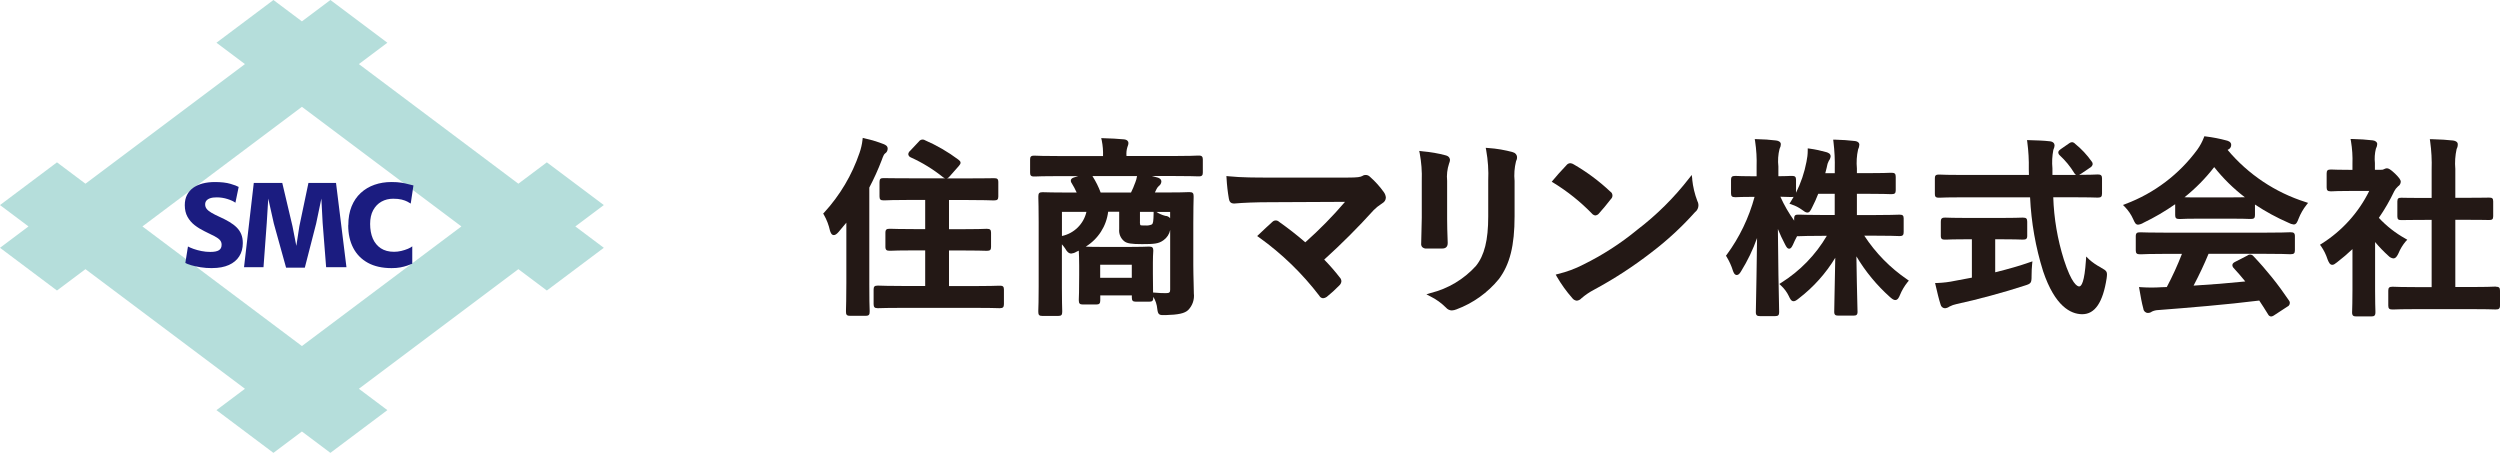 <?xml version="1.0" encoding="UTF-8"?><svg id="_レイヤー_2" xmlns="http://www.w3.org/2000/svg" viewBox="0 0 551.16 99.84"><defs><style>.cls-1{fill:#b5dedb;}.cls-2{fill:#231815;}.cls-3{fill:#1b1c80;}</style></defs><g id="logo"><g id="logotype"><path id="_パス_3086" class="cls-2" d="m191.65,62.42v-21.07c1.03-1.95,1.94-3.97,2.73-6.03.37-1.06.55-1.34.74-1.48.37-.23.58-.64.58-1.07,0-.6-.48-.82-.87-.99-1.3-.51-2.63-.92-3.99-1.22l-.64-.16-.05.45c-.11.97-.33,1.92-.65,2.84-1.66,4.89-4.32,9.38-7.81,13.18l-.21.22.16.26c.62,1.09,1.07,2.27,1.34,3.5.13.4.33.98.84.98.31,0,.64-.21,1.05-.68.65-.75,1.22-1.43,1.72-2.06v13.32c0,3.28-.06,5.24-.08,5.98v.37c0,.54.13.86.82.86h3.58c.68,0,.82-.31.82-.86v-.31c-.04-.74-.08-2.69-.08-6.03h0Z"/><path id="_パス_3087" class="cls-2" d="m220.47,62.99h-.31c-.6.02-2.18.08-5.45.08h-5.49v-7.85h2.9c3.13,0,4.57.05,5.2.07h.31c.64,0,.86-.21.86-.85v-3.13c0-.64-.22-.86-.86-.86h-.31c-.62.03-2.08.08-5.2.08h-2.9v-6.43h4.28c3.2,0,4.77.06,5.37.08h.32c.67,0,.9-.21.9-.85v-3.18c0-.73-.28-.86-.9-.86h-.31c-.62,0-2.17.04-5.37.04h-4.7c.24-.11.46-.29.61-.51l1.97-2.23c.24-.29.38-.49.38-.71,0-.3-.22-.47-.5-.7-2.27-1.7-4.74-3.13-7.34-4.26-.44-.28-1.03-.16-1.33.26l-1.95,2.07c-.23.18-.38.45-.41.74.03.31.23.58.53.7,2.58,1.16,4.99,2.65,7.19,4.42.11.08.23.15.36.2h-7.89c-3.24,0-4.77-.03-5.37-.04h-.3c-.58,0-.86.13-.86.86v3.18c0,.64.22.86.86.86h.31c.58-.03,2.13-.09,5.37-.09h3.53v6.43h-2.4c-3.09,0-4.54-.05-5.16-.07h-.31c-.58,0-.9.13-.9.85v3.13c0,.72.32.86.9.86h.31c.62-.03,2.07-.08,5.16-.08h2.4v7.85h-4.7c-3.27,0-4.88-.06-5.49-.08h-.32c-.64,0-.86.21-.86.86v3.21c0,.67.22.9.86.9h.32c.6-.02,2.22-.07,5.49-.07h15.44c3.27,0,4.85.05,5.45.07h.31c.64,0,.86-.23.86-.9v-3.21c0-.64-.23-.85-.87-.85h0,0Z"/><path id="_パス_3088" class="cls-2" d="m264.36,34.3h-.31c-.6.03-1.97.09-4.91.09h-10.79c-.06-.66,0-1.32.2-1.96.02-.08.05-.16.08-.23.09-.21.14-.44.15-.67,0-.35-.26-.74-.99-.81-1.4-.13-2.92-.21-4.49-.25l-.52-.02.12.51c.23,1.13.32,2.28.28,3.44h-10.04c-2.94,0-4.32-.05-4.91-.08h-.31c-.68,0-.82.3-.82.85v2.88c0,.54.13.86.82.86h.31c.6-.03,1.97-.08,4.91-.08h4.57l-.87.27c-.32.11-.63.23-.74.54-.06.25,0,.51.15.71.42.67.8,1.38,1.12,2.1h-1.91c-3.11,0-4.65-.05-5.31-.07-.18,0-.3,0-.37,0-.63,0-.86.22-.86.86v.41c.02.71.07,2.37.07,5.27v14.28c0,2.91-.05,4.54-.08,5.24v.35c0,.64.21.86.86.86h3.55c.64,0,.86-.21.86-.86v-.31c-.02-.63-.07-2.3-.07-5.12v-9.5c.26.29.5.6.72.92.31.56.72,1.12,1.35,1.12.38-.04.75-.16,1.08-.37.2-.09.38-.18.57-.27,0,.08,0,.21.02.38.02.47.07,1.36.07,2.9v2.13c0,3.6-.06,4.84-.08,5.31v.25c0,.67.22.9.86.9h3.01c.64,0,.86-.23.86-.9v-1.1h6.96v.48c0,.67.22.9.86.9h3.01c.64,0,.86-.23.86-.9v-.18c.5.82.8,1.75.88,2.7.16,1.29.43,1.39,1.82,1.34,2.85-.08,4.2-.38,4.97-1.1.97-.97,1.43-2.33,1.27-3.68,0-.62-.02-1.42-.05-2.33-.03-1.19-.07-2.59-.07-3.98v-9.15c0-3.01.05-4.85.07-5.63v-.38c0-.63-.22-.86-.86-.86h-.32c-.6.03-2.16.08-5.37.08h-1.99c.11-.2.21-.43.31-.65.13-.29.32-.56.55-.77.33-.22.54-.58.57-.98,0-.58-.53-.8-.79-.88-.4-.12-.83-.24-1.28-.35h5.17c2.94,0,4.32.05,4.91.07h.31c.68,0,.82-.3.82-.85v-2.88c-.01-.53-.15-.85-.83-.85h0Zm-14.84,24.06v2.88h-6.97v-2.88h6.97Zm-15.4-11.65h5.4c-.61,2.67-2.72,4.75-5.4,5.32v-5.32Zm20.21.34c-.04,1.68-.08,2.14-.37,2.42-.44.2-.93.28-1.41.24-.82,0-1.01,0-1.16-.1-.08-.29-.1-.59-.07-.88v-2.02h3.01v.34h0Zm-4.07-6.76c-.26.74-.56,1.45-.91,2.15h-6.7c-.46-1.25-1.06-2.44-1.77-3.56l-.04-.07h9.84c-.08.51-.22,1-.41,1.48h0Zm6.65,7.3c-.7-.18-1.36-.47-1.97-.87h-.02,3.05v1.39c-.26-.32-.64-.51-1.06-.52h0Zm-2.7,16.92c-.02-.75-.04-2.01-.04-4.18v-2.39c0-1.16.04-1.89.07-2.33,0-.18.02-.3.02-.38,0-.63-.22-.86-.86-.86-.06,0-.16,0-.31,0-.51.02-1.69.07-4.2.07h-5.68c-2.04,0-3.21-.03-3.85-.06,2.74-1.68,4.56-4.51,4.95-7.7h2.43v3.82c-.11,1.03.31,2.05,1.12,2.69.61.48,1.56.63,3.92.63,2.64,0,3.66-.07,4.74-.87.76-.54,1.28-1.34,1.46-2.25v13.16c0,.57-.14.77-.94.77-.96,0-1.4-.03-2.39-.11l-.43-.03h-.01Z"/><path id="_パス_3089" class="cls-2" d="m302.06,39.01c-.45-.5-1.19-.58-1.74-.2-.45.21-.86.34-3.3.34h-17.12c-2.93,0-6.24,0-9.06-.29l-.46-.05.03.47c.08,1.51.25,3.02.51,4.51.1.56.3,1.08,1.18,1.08h0c1.96-.18,4.85-.29,7.73-.29l16.7-.08c-2.71,3.17-5.64,6.15-8.76,8.92-1.82-1.58-3.73-3.07-5.7-4.46l-.08-.06c-.41-.4-1.05-.4-1.46,0-.73.64-2.08,1.92-3.02,2.81l-.35.33.4.28c5.05,3.61,9.53,7.95,13.3,12.88.16.32.48.53.83.55.29-.02.56-.12.8-.29.97-.78,1.88-1.61,2.75-2.5.28-.24.46-.58.49-.95-.01-.33-.15-.64-.38-.87-1.06-1.37-2.2-2.67-3.41-3.91,3.83-3.46,7.48-7.11,10.94-10.94.47-.48,1-.9,1.56-1.26l.37-.26c.44-.25.71-.71.72-1.21-.03-.41-.17-.81-.41-1.15-.88-1.25-1.91-2.39-3.05-3.4,0,0-.01,0-.01,0Z"/><path id="_パス_3090" class="cls-2" d="m317.86,54.8c.56,0,1.32-.13,1.31-1.24l-.04-1.18c-.04-1.16-.09-2.47-.09-4.07v-8.44c-.13-1.29.02-2.59.43-3.82.11-.24.18-.5.2-.77,0-.24-.1-.83-.98-1.04-1.63-.44-3.3-.72-4.98-.87l-.82-.1.11.54c.37,1.98.52,4,.45,6.02v8.18c0,.94-.03,2.05-.07,3.11-.03.96-.06,1.87-.06,2.54-.04.29.04.59.23.81.26.24.61.36.96.33h3.35Z"/><path id="_パス_3091" class="cls-2" d="m333.6,33.57c-1.8-.5-3.65-.82-5.52-.94l-.53-.04.1.52c.4,2.22.55,4.48.45,6.73v7.89c0,5.22-.84,8.58-2.71,10.9-2.66,2.94-6.14,5.02-9.99,5.97l-.93.29.87.45c1.28.63,2.44,1.47,3.45,2.48.32.38.79.61,1.28.62.35-.02.69-.1,1.01-.23,3.66-1.36,6.9-3.67,9.37-6.69,2.43-3.25,3.46-7.39,3.46-13.85v-7.77c-.14-1.46-.03-2.93.32-4.35.15-.27.23-.57.22-.87.01-.52-.35-.98-.86-1.09v-.02h0Z"/><path id="_パス_3092" class="cls-2" d="m373.09,39.53l-.12-.96-.6.76c-3.29,4.24-7.11,8.04-11.37,11.29-3.67,3.03-7.69,5.62-11.96,7.72-1.76.91-3.63,1.6-5.56,2.06l-.5.14.25.45c.97,1.67,2.1,3.25,3.38,4.7.23.34.6.55,1.01.6.4-.04.77-.23,1.03-.53.83-.72,1.74-1.34,2.71-1.85,4.44-2.39,8.67-5.13,12.66-8.22,3.5-2.65,6.74-5.64,9.66-8.91.76-.57.99-1.61.53-2.45-.59-1.54-.97-3.15-1.14-4.78,0,0,.02-.02.02-.02Z"/><path id="_パス_3093" class="cls-2" d="m351.74,47.49c.32-.03.61-.2.8-.46.58-.62,1.97-2.3,2.61-3.15.43-.39.45-1.06.06-1.48-.07-.07-.14-.13-.22-.18-2.44-2.3-5.14-4.3-8.04-5.98-.22-.15-.48-.24-.75-.26-.35,0-.68.19-.88.47-1.27,1.34-2.23,2.41-2.93,3.27l-.29.35.4.24c3.08,1.89,5.92,4.16,8.44,6.75.2.25.49.41.81.45v-.02h0Z"/><path id="_パス_3094" class="cls-2" d="m411.03,51.96h2.25c3.16,0,4.65.05,5.28.08h.31c.68,0,.82-.31.82-.89v-3c0-.6-.22-.82-.82-.82h-.31c-.63.02-2.12.08-5.28.08h-3.9v-4.68h2.65c2.83,0,4.18.05,4.74.07h.31c.63,0,.86-.21.86-.85v-2.96c0-.67-.22-.9-.86-.9h-.31c-.57.03-1.91.08-4.74.08h-2.65v-1.02c-.13-1.4-.05-2.82.26-4.19.17-.33.26-.7.28-1.07,0-.35-.28-.74-1.06-.81-1.39-.16-2.66-.25-4.25-.29h-.46l.06.45c.24,1.99.34,4,.29,6v.94h-2.09c.12-.45.24-.88.33-1.3l.02-.11c.07-.46.21-.91.43-1.32.23-.29.36-.63.4-.99,0-.61-.61-.81-.95-.92-1.2-.34-2.42-.6-3.65-.77l-.45-.06v.46c0,.84-.1,1.68-.28,2.51-.45,2.37-1.23,4.66-2.3,6.81v-2.85c0-.64-.22-.86-.86-.86-.07,0-.17,0-.32,0-.4.02-1.19.06-2.71.07v-2.15c-.15-1.3-.06-2.62.26-3.89l.06-.13c.15-.28.22-.59.22-.9,0-.43-.42-.75-1.05-.81-1.4-.17-2.81-.27-4.22-.29h-.48l.08.46c.28,1.86.39,3.74.33,5.61v2.11h-.85c-2.14,0-3.14-.05-3.62-.07-.15,0-.25,0-.31,0-.64,0-.86.22-.86.86v2.96c0,.64.22.86.86.86h.31c.48-.02,1.47-.07,3.62-.07h.4c-1.24,4.6-3.32,8.93-6.14,12.76l-.17.22.15.23c.58.96,1.05,1.98,1.38,3.05.15.41.35.97.87.97.37,0,.66-.34.96-.86,1.42-2.3,2.6-4.74,3.5-7.29-.07,6.16-.18,11.5-.23,14.24-.02,1.17-.04,1.91-.04,2.11,0,.72.32.86.9.86h3.38c.64,0,.86-.22.86-.86,0-.17-.01-.74-.03-1.65-.06-2.83-.2-9.12-.25-16.69.46,1.15.99,2.27,1.57,3.37.33.66.55.97.9.97.41,0,.6-.37.87-.92.2-.51.54-1.17.89-1.84.18,0,.37,0,.55,0,.58-.02,2.12-.08,5.32-.08h.69c-2.47,4.2-5.91,7.75-10.04,10.34l-.43.28.37.35c.71.65,1.29,1.43,1.71,2.3.29.62.53,1.15,1.07,1.15.33,0,.64-.21,1.21-.67,3.18-2.45,5.89-5.47,7.97-8.91-.05,3.54-.13,6.89-.18,9.15-.03,1.48-.05,2.49-.05,2.78,0,.68.31.82.86.82h3.42c.54,0,.86-.13.86-.82,0-.24-.02-.96-.05-2.03-.05-2.21-.15-6.1-.2-10.21,2,3.36,4.51,6.39,7.42,8.99.46.4.8.64,1.14.64.57,0,.83-.6,1.03-1.08.42-1.03.99-2,1.69-2.87l.28-.33-.35-.25c-3.76-2.56-6.97-5.83-9.46-9.64v-.02h.01Zm-16.03-6.87c.81.26,1.57.65,2.26,1.15.53.4.85.62,1.19.62.49,0,.69-.4,1.02-1.06.52-1,.98-2.03,1.39-3.08h3.63v4.68h-2.45c-3.2,0-4.74-.06-5.32-.08h-.31c-.54,0-.86.13-.86.82v.5c-1.19-1.65-2.21-3.42-3.04-5.27,1.09.02,1.72.05,2.1.06.23,0,.37,0,.46,0,.12,0,.24,0,.36-.03-.21.37-.42.73-.65,1.09l-.27.43.49.15h0Z"/><path id="_パス_3095" class="cls-2" d="m463.17,58.98c-.94-.5-1.83-1.1-2.62-1.81l-.62-.62-.06.87c-.31,4.73-.98,5.73-1.48,5.73-.44,0-1.66-.58-3.38-5.91-1.4-4.46-2.19-9.08-2.34-13.75h4.55c3.02,0,4.43.05,5.03.07h.31c.64,0,.86-.22.86-.89v-3.3c0-.58-.14-.9-.86-.9h-.31c-.52.03-1.64.07-3.87.08.14-.07.27-.14.4-.23l1.96-1.33c.3-.15.52-.41.61-.72.03-.24-.05-.49-.21-.67-1.03-1.46-2.25-2.77-3.64-3.89-.17-.21-.43-.34-.7-.37-.27.03-.52.14-.72.32l-1.76,1.22c-.28.2-.51.38-.54.69,0,.26.13.51.33.68,1.23,1.14,2.31,2.44,3.18,3.88.1.18.24.33.41.44h-5.21v-1.44c-.13-1.36-.06-2.74.2-4.09.02-.06.04-.12.07-.18.12-.26.19-.54.2-.82,0-.4-.32-.82-1.02-.89-1.39-.17-2.96-.2-4.47-.25l-.58-.02.06.46c.26,1.96.37,3.94.33,5.92,0,.3.01.6.02.9,0,.14,0,.28.01.41h-14.58c-3.02,0-4.43-.05-5.03-.08h-.31c-.76,0-.82.36-.82.89v3.3c0,.54.06.9.82.9h.31c.6-.03,2.02-.08,5.03-.08h14.83c.26,5.54,1.22,11.02,2.88,16.31,2.62,7.76,6.1,9.42,8.55,9.46h.08c2.78,0,4.55-2.59,5.37-7.91.19-1.46.11-1.61-1.25-2.36l-.02-.02h0Z"/><path id="_パス_3096" class="cls-2" d="m439.87,60.03v-7.28h1.23c2.76,0,4.06.05,4.62.07h.31c.58,0,.9-.12.9-.81v-3.13c0-.68-.22-.9-.9-.9-.06,0-.16,0-.31,0-.55.02-1.86.07-4.62.07h-7.39c-2.8,0-4.1-.05-4.66-.07-.16,0-.25,0-.31,0-.72,0-.86.32-.86.9v3.13c0,.68.31.82.86.82h.31c.56-.03,1.86-.08,4.66-.08h1.02v8.46l-3.68.69c-1.3.28-2.62.44-3.95.49h-.48l.11.49c.33,1.44.75,3.22,1.1,4.26.09.46.49.8.96.82.35-.03.69-.15.97-.36.51-.27,1.05-.46,1.61-.57,4.37-.93,10.68-2.64,14.98-4.06,1.42-.43,1.54-.58,1.54-2.13,0-.9.05-1.92.12-2.59l.07-.63-.6.2c-2.12.75-4.68,1.49-7.61,2.21h0Z"/><path id="_パス_3097" class="cls-2" d="m491.08,33.06c.06-.04.12-.07.18-.1.4-.18.65-.59.64-1.02,0-.71-.76-.9-1.04-.97-1.5-.41-3.03-.7-4.57-.89l-.31-.04-.11.29c-.36.93-.84,1.82-1.42,2.63-4,5.46-9.51,9.63-15.85,12.01l-.56.22.43.43c.75.78,1.37,1.68,1.81,2.67.36.8.55,1.24,1.1,1.24.42-.05.82-.19,1.18-.42,2.44-1.17,4.77-2.54,6.99-4.09v2.4c0,.64.22.86.86.86h.31c.54-.03,1.79-.08,4.41-.08h6.43c2.62,0,3.87.05,4.41.07h.31c.64,0,.86-.21.86-.85v-2.33c2.35,1.56,4.83,2.91,7.41,4.03.35.2.73.32,1.13.37.58,0,.78-.52,1.08-1.29.43-1.09,1.01-2.11,1.74-3.03l.35-.44-.53-.18c-6.71-2.12-12.67-6.1-17.2-11.49h-.04,0Zm3.83,10.43c-.69.02-1.75.03-3.38.03h-6.43c-1.73,0-2.81,0-3.5-.03,2.44-1.95,4.64-4.18,6.55-6.65,1.97,2.49,4.24,4.72,6.76,6.65Z"/><path id="_パス_3098" class="cls-2" d="m505.03,51.21h-.31c-.62.03-2.08.08-5.2.08h-22.25c-3.13,0-4.57-.05-5.2-.07h-.31c-.58,0-.9.13-.9.85v3.13c0,.64.23.86.9.86h.31c.62-.03,2.08-.09,5.2-.09h3.77c-.97,2.5-2.08,4.94-3.34,7.31-.16,0-.32,0-.48.02-.21,0-.42.02-.64.02-1.5.1-3,.1-4.5,0l-.51-.04.09.5c.25,1.45.5,2.94.88,4.32.06.5.47.88.97.89.33.01.65-.09.91-.3.42-.2.87-.31,1.34-.33,6.67-.51,15.21-1.21,22.32-2.1.58.88,1.26,1.91,1.94,3.03.12.27.38.46.68.49.27-.03.52-.14.72-.31l2.89-1.89c.44-.19.63-.7.44-1.14-.03-.08-.08-.15-.13-.21-2.33-3.46-4.94-6.72-7.81-9.74-.32-.41-.91-.49-1.32-.17,0,0-.01,0-.02.02l-2.67,1.37c-.3.15-.58.33-.64.65-.03.27.08.54.28.73.93.99,1.76,1.99,2.56,2.96-3.68.38-7.67.7-11.4.92,1.26-2.39,2.37-4.75,3.3-7.01h12.63c3.13,0,4.57.05,5.2.08h.31c.67,0,.9-.21.9-.85v-3.13c0-.71-.32-.85-.9-.85h0Z"/><path id="_パス_3099" class="cls-2" d="m550.26,63.19h-.31c-.62.03-2.08.09-5.24.09h-3.4v-14.82h2.23c2.95,0,4.37.03,4.95.04h.31c.58,0,.86-.12.86-.82v-3.3c0-.69-.28-.81-.86-.81h-.31c-.58,0-2.01.04-4.95.04h-2.23v-6.36c-.13-1.48-.03-2.97.29-4.41.18-.32.26-.69.25-1.05,0-.42-.4-.74-1.02-.81-1.29-.15-2.82-.24-4.67-.29h-.47l.07.47c.29,2.07.4,4.16.33,6.24v6.24h-1.48c-2.95,0-4.37-.02-4.95-.04h-.31c-.54,0-.82.13-.82.81v3.29c0,.69.28.82.82.82h.31c.6,0,2.01-.04,4.95-.04h1.48v14.82h-3.11c-3.16,0-4.65-.05-5.28-.08h-.31c-.64,0-.86.21-.86.85v3.3c0,.63.22.86.86.86h.31c.63-.03,2.12-.08,5.28-.08h11.73c3.16,0,4.62.05,5.24.07h.31c.58,0,.9-.13.9-.85v-3.3c0-.64-.23-.86-.9-.86v-.02Z"/><path id="_パス_3100" class="cls-2" d="m526.53,56.37c.28.32.67.54,1.1.6.57,0,.87-.54,1.16-1.15.39-.95.93-1.83,1.59-2.61l.34-.36-.43-.25c-2.17-1.21-4.14-2.75-5.84-4.57,1.29-1.86,2.42-3.83,3.4-5.88.19-.38.45-.71.76-.99l.09-.09c.35-.21.56-.59.58-.99,0-.46-.4-.94-1.25-1.79-1.04-.99-1.47-1.19-1.82-1.19-.24.02-.46.1-.67.22-.18.1-.39.13-.6.11h-1.36v-1.47c-.11-1.07-.04-2.14.22-3.18l.06-.13c.15-.28.22-.59.23-.9,0-.41-.43-.76-1.02-.81-1.5-.17-2.77-.25-4.37-.29h-.49l.09.47c.28,1.66.39,3.34.33,5.02v1.31h-.4c-2.47,0-3.63-.05-4.12-.07h-.31c-.63,0-.86.21-.86.85v3.09c0,.63.22.86.86.86h.31c.49-.03,1.65-.08,4.12-.08h4.1c-2.35,4.77-5.99,8.8-10.49,11.63l-.37.23.26.35c.61.88,1.08,1.85,1.41,2.87.24.6.49,1.21,1.04,1.21.34,0,.61-.22,1.12-.62,1.16-.89,2.27-1.84,3.33-2.85v9.05c0,2.4-.05,3.91-.07,4.55,0,.2-.01.32-.01.38,0,.72.32.86.9.86h3.34c.58,0,.9-.14.9-.86v-.33c-.02-.65-.07-2.16-.07-4.6v-10.61c.91,1.09,1.9,2.11,2.95,3.06l-.04-.05h0Z"/></g><path class="cls-1" d="m126.84,49.92l6.28-4.71-12.56-9.42-6.28,4.71-35.16-26.37,6.28-4.71L72.84,0l-6.28,4.71-6.28-4.71-12.56,9.42,6.28,4.71-35.16,26.37-6.28-4.71L0,45.21l6.28,4.71-6.28,4.71,12.56,9.42,6.28-4.71,35.16,26.37-6.28,4.71,12.56,9.42,6.28-4.71,6.28,4.71,12.56-9.42-6.28-4.71,35.16-26.37,6.28,4.71,12.56-9.42-6.28-4.71Zm-60.28,26.37l-35.16-26.37,35.16-26.37,35.16,26.37-35.16,26.37Z"/><path class="cls-3" d="m46.73,59.11c-.88,0-1.73-.06-2.53-.19-.8-.13-1.5-.28-2.09-.46s-1.01-.34-1.25-.49l.58-3.63c.31.18.72.35,1.25.54s1.11.34,1.74.47c.64.13,1.28.19,1.93.19.88,0,1.51-.12,1.91-.38.4-.25.59-.65.59-1.2,0-.4-.12-.74-.36-1.02s-.64-.57-1.19-.86-1.29-.66-2.22-1.1c-.78-.38-1.5-.82-2.16-1.33-.66-.51-1.19-1.13-1.59-1.85-.4-.72-.6-1.58-.6-2.57,0-.85.16-1.59.48-2.23s.78-1.17,1.36-1.59,1.29-.74,2.09-.96c.81-.21,1.71-.32,2.69-.32,1.4,0,2.54.13,3.43.39s1.49.49,1.83.69l-.72,3.48c-.38-.29-.95-.56-1.73-.81s-1.58-.37-2.39-.37c-.58,0-1.06.06-1.44.19-.38.13-.65.31-.84.54-.18.23-.27.5-.27.81,0,.38.11.71.33.99.22.29.57.57,1.04.85s1.08.59,1.83.93c.8.36,1.51.72,2.14,1.1s1.17.78,1.61,1.22.78.94,1.01,1.51c.23.56.34,1.21.34,1.95,0,1.11-.26,2.08-.78,2.9-.52.83-1.29,1.47-2.29,1.92s-2.24.68-3.7.68h-.03Z"/><path class="cls-3" d="m53.8,58.91l2.15-18.58h6.28l2.25,9.53.85,4.35.67-4.35,2-9.53h6.08l2.3,18.58h-4.48l-.77-9.78-.28-5.35-1.15,5.5-2.5,9.73h-4.13l-2.7-9.73-1.23-5.5-.33,5.35-.72,9.78h-4.3.01Z"/><path class="cls-3" d="m76.79,49.66c0-1.58.24-2.96.72-4.15s1.16-2.18,2.03-2.98c.87-.8,1.88-1.4,3.03-1.8s2.39-.6,3.73-.6c.86,0,1.58.05,2.16.14.58.1,1.08.2,1.5.32s.82.21,1.19.29l-.6,4c-.17-.12-.42-.26-.74-.43-.32-.17-.74-.32-1.25-.45s-1.14-.19-1.88-.19c-.95,0-1.81.21-2.58.64-.77.43-1.38,1.06-1.83,1.89-.45.83-.67,1.84-.67,3.04s.2,2.3.59,3.21c.4.92.99,1.63,1.77,2.15.78.51,1.75.77,2.91.77.53,0,1.06-.06,1.6-.19.54-.13,1.03-.29,1.46-.47s.75-.36.96-.54v3.83c-.32.13-.69.28-1.12.42-.43.15-.93.28-1.5.39s-1.21.16-1.94.16c-2.05,0-3.79-.39-5.21-1.16-1.42-.78-2.5-1.87-3.24-3.29s-1.11-3.08-1.11-5c0,0,.02,0,.02,0Z"/></g></svg>